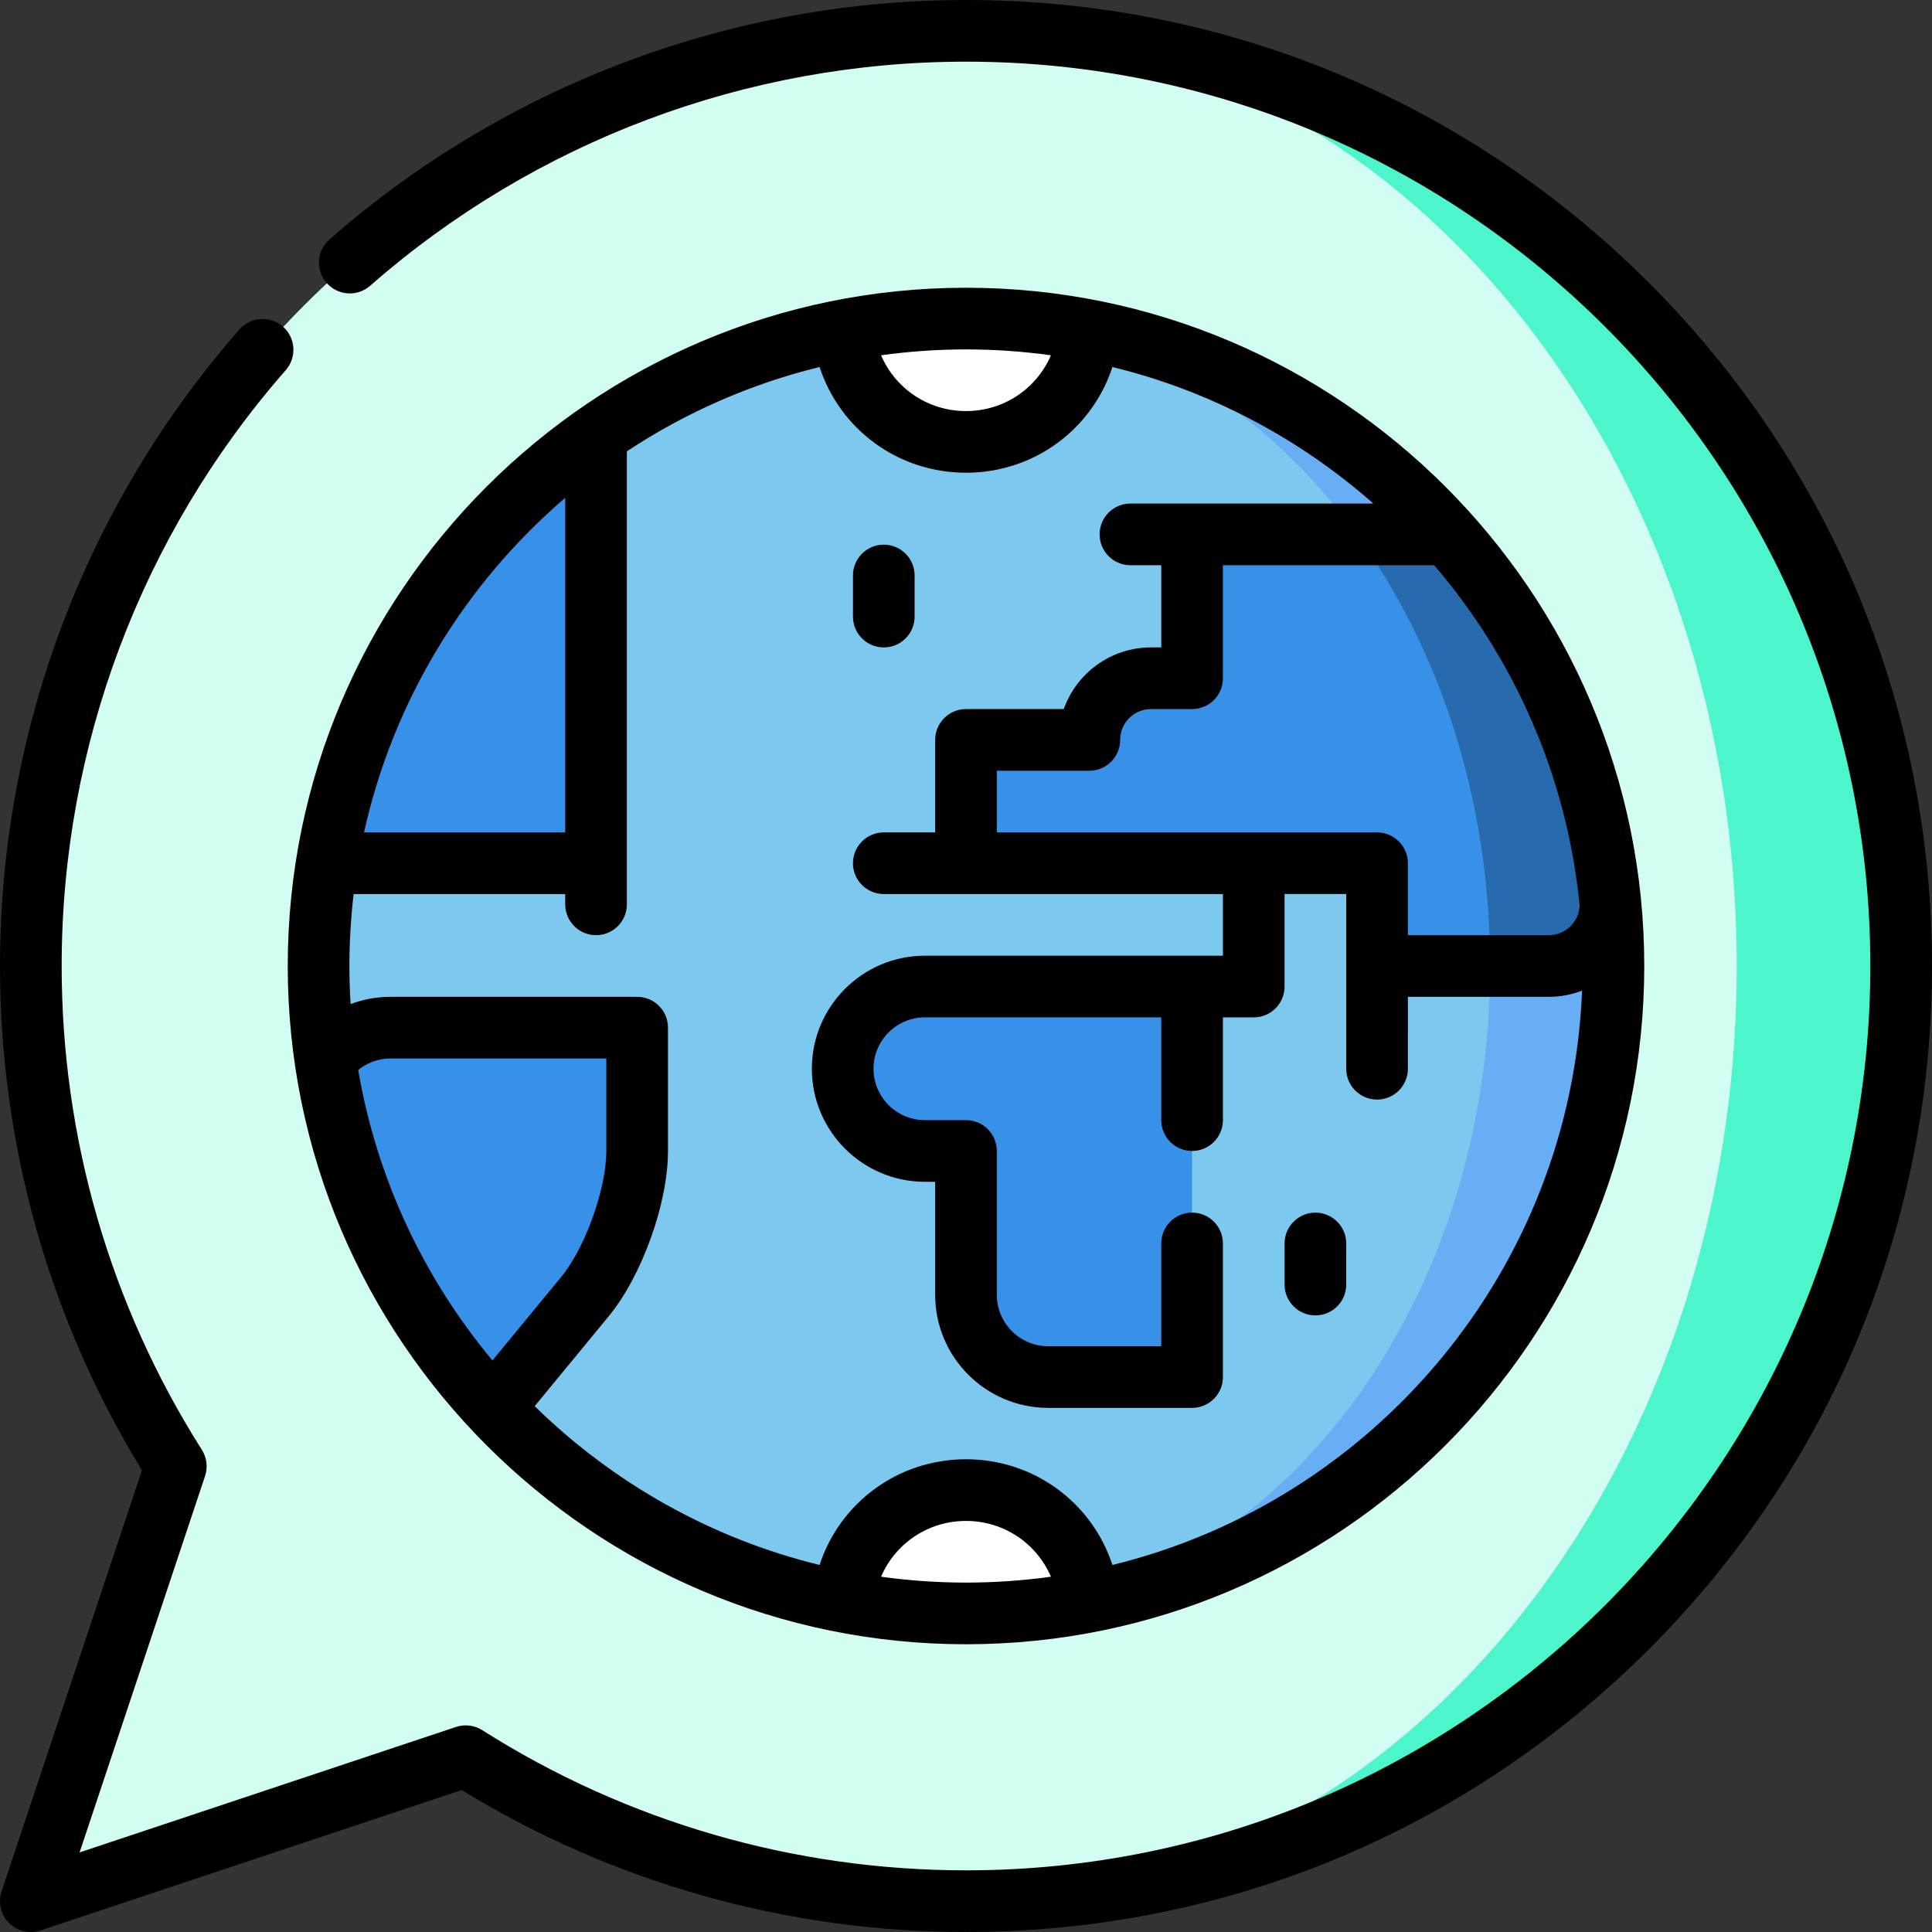 <?xml version="1.0" encoding="iso-8859-1"?>
<!-- Uploaded to: SVG Repo, www.svgrepo.com, Generator: SVG Repo Mixer Tools -->
<svg height="800px" width="800px" version="1.1" id="Layer_1" xmlns="http://www.w3.org/2000/svg" xmlns:xlink="http://www.w3.org/1999/xlink" 
	 viewBox="0 0 512.001 512.001" xml:space="preserve">
<rect x="0" y="0" width="512.001" height="512.001" fill="#333333" stroke="none"/>
<path style="fill:#4CF5CB;" d="M258.637,8.192v495.616C394.295,502.403,503.83,391.985,503.83,256S394.295,9.597,258.637,8.192z"/>
<path style="fill:#D1FDF2;" d="M258.637,8.192C370.231,9.902,460.256,120.2,460.256,256s-90.025,246.098-201.619,247.808
	c-0.871,0.011-1.754,0.022-2.636,0.022c-24.38,0-47.943-3.53-70.198-10.087c-22.256-6.569-43.204-16.166-62.377-28.334L8.171,503.83
	l38.422-115.254C22.267,350.241,8.171,304.771,8.171,256c0-136.867,110.962-247.83,247.83-247.83
	C256.883,8.17,257.765,8.181,258.637,8.192z"/>
<path style="fill:#68AEF4;" d="M426.802,239.66l-42.932-98.043c-24.532-27.419-57.747-46.897-95.33-54.109
	c0,0-0.054,336.438,0,336.972C367.736,409.284,427.575,339.63,427.575,256C427.575,250.488,427.314,245.03,426.802,239.66z"/>
<path style="fill:#7CC8EF;" d="M359.523,141.617c-18.541-25.6-43.215-44.272-71.179-52.518l-64.882-1.58
	c-23.988,4.597-46.2,14.194-65.503,27.67L86.583,228.766c-1.427,8.867-2.157,17.964-2.157,27.234c0,8.443,0.61,16.754,1.797,24.87
	l44.457,92.302c24.26,25.949,56.483,44.348,92.781,51.32c0-0.011,64.882-1.59,64.882-1.59
	c61.113-18.007,106.55-85.907,106.55-166.901L359.523,141.617z"/>
<path style="fill:#276AAD;" d="M383.881,141.606c-0.011,0.011-24.358,0.011-24.358,0.011L394.894,256h15.567
	c9.031,0,16.34-7.321,16.34-16.34C423.261,202.153,407.64,168.154,383.881,141.606z"/>
<g>
	<path style="fill:#3891E9;" d="M394.894,256h-29.957v-27.234h-32.681h-76.255v-32.681h32.681c0-9.02,7.321-16.34,16.34-16.34
		h10.894v-38.128h43.607C381.517,171.978,394.894,212.055,394.894,256z"/>
	<path style="fill:#3891E9;" d="M315.915,261.447v103.489h-38.128c-11.983,0-21.787-9.804-21.787-21.787v-38.128h-10.894
		c-12.037,0-21.787-9.75-21.787-21.787c0-12.037,9.75-21.787,21.787-21.787H315.915z"/>
</g>
<g>
	<path style="fill:#F0EBEA;" d="M288.344,422.901l-30.546,4.662c10.501-0.109,20.774-1.155,30.742-3.072
		C288.485,423.947,288.431,423.424,288.344,422.901z"/>
	<path style="fill:#F0EBEA;" d="M257.798,84.436l30.546,4.662c0.087-0.523,0.142-1.046,0.196-1.58
		C278.572,85.591,268.299,84.545,257.798,84.436z"/>
</g>
<g>
	<path style="fill:#FFFFFF;" d="M288.344,89.099c-2.255,15.828-15.883,28.007-32.343,28.007c-17.005,0-30.981-12.996-32.539-29.587
		c10.534-2.037,21.417-3.094,32.539-3.094c0.599,0,1.198,0,1.797,0.011C268.299,84.6,278.529,86.212,288.344,89.099z"/>
	<path style="fill:#FFFFFF;" d="M256.001,394.894c16.46,0,30.088,12.179,32.343,28.007c-9.815,2.887-20.044,4.499-30.546,4.662
		c-0.599,0.011-1.198,0.011-1.797,0.011c-11.122,0-22.005-1.057-32.539-3.083C225.019,407.89,238.996,394.894,256.001,394.894z"/>
</g>
<g>
	<path style="fill:#3891E9;" d="M103.49,272.34c-7.017,0-13.239,3.331-17.224,8.483c-0.014,0.017-0.028,0.029-0.042,0.047
		c5.142,35.437,21.112,67.355,44.457,92.302c0.001-0.001,24.323-29.543,24.323-29.543c7.617-9.251,13.848-26.624,13.848-38.607
		V272.34H103.49z"/>
	<path style="fill:#3891E9;" d="M157.958,115.189v113.577H86.583C94.056,181.836,120.571,141.258,157.958,115.189z"/>
</g>
<path d="M256.001,435.745c99.111,0,179.745-80.633,179.745-179.745S355.113,76.255,256.001,76.255S76.256,156.889,76.256,256
	S156.889,435.745,256.001,435.745z M94.933,283.558c2.4-1.961,5.391-3.047,8.558-3.047h57.191v24.511
	c0,10.045-5.602,25.659-11.985,33.414l-18.191,22.094C112.443,338.881,99.87,312.506,94.933,283.558z M233.494,417.848
	c3.759-8.781,12.421-14.784,22.506-14.784s18.748,6.002,22.506,14.784c-7.36,1.019-14.871,1.557-22.506,1.557
	C248.365,419.404,240.854,418.866,233.494,417.848z M294.805,414.736c-5.375-16.462-20.734-28.013-38.804-28.013
	c-18.069,0-33.428,11.551-38.804,28.013c-28.94-7.075-54.878-21.877-75.5-42.09l19.616-23.825c8.81-10.701,15.711-29.94,15.711-43.8
	V272.34c0-4.512-3.657-8.17-8.17-8.17H103.49c-3.68,0-7.246,0.67-10.572,1.924c-0.205-3.34-0.321-6.703-0.321-10.094
	c0-6.449,0.388-12.808,1.118-19.064h56.074v2.723c0,4.512,3.657,8.17,8.17,8.17s8.17-3.658,8.17-8.17V119.602
	c15.406-10.184,32.627-17.83,51.068-22.338c5.377,16.464,20.736,28.013,38.804,28.013c18.07,0,33.429-11.55,38.804-28.013
	c26.042,6.367,49.654,18.99,69.15,36.183h-64.38c-4.513,0-8.17,3.658-8.17,8.17s3.657,8.17,8.17,8.17h8.17v21.787h-2.723
	c-10.652,0-19.738,6.83-23.111,16.34h-25.91c-4.513,0-8.17,3.658-8.17,8.17v24.511h-13.617c-4.513,0-8.17,3.658-8.17,8.17
	c0,4.512,3.657,8.17,8.17,8.17h89.872v16.34h-78.979c-16.518,0-29.957,13.438-29.957,29.957s13.439,29.957,29.957,29.957h2.723
	v29.957c0,16.519,13.439,29.957,29.957,29.957h38.128c4.513,0,8.17-3.658,8.17-8.17v-35.404c0-4.512-3.657-8.17-8.17-8.17
	c-4.513,0-8.17,3.658-8.17,8.17v27.234h-29.957c-7.509,0-13.617-6.108-13.617-13.617v-38.128c0-4.512-3.657-8.17-8.17-8.17h-10.894
	c-7.509,0-13.617-6.108-13.617-13.617s6.108-13.617,13.617-13.617h62.638v27.234c0,4.512,3.657,8.17,8.17,8.17
	c4.513,0,8.17-3.658,8.17-8.17v-27.234h8.17c4.513,0,8.17-3.658,8.17-8.17v-24.511h16.34v46.298c0,4.512,3.657,8.17,8.17,8.17
	c4.513,0,8.17-3.658,8.17-8.17V264.17h37.36c3.1,0,6.063-0.587,8.797-1.642C416.346,336.373,364.198,397.771,294.805,414.736z
	 M364.937,220.596H264.171v-16.34h24.511c4.513,0,8.17-3.658,8.17-8.17c0-4.506,3.665-8.17,8.17-8.17h10.894
	c4.513,0,8.17-3.658,8.17-8.17v-29.957h55.986c21.239,24.774,35.203,55.955,38.548,90.206c-0.176,4.35-3.76,7.837-8.153,7.837
	h-37.36v-19.064C373.107,224.254,369.45,220.596,364.937,220.596z M278.507,94.154c-3.758,8.781-12.42,14.783-22.506,14.783
	c-10.085,0-18.747-6.002-22.506-14.784c7.36-1.017,14.871-1.557,22.506-1.557C263.636,92.596,271.147,93.135,278.507,94.154z
	 M149.788,131.929v88.666H96.471C104.26,185.475,123.379,154.57,149.788,131.929z"/>
<path d="M348.596,321.362c-4.513,0-8.17,3.658-8.17,8.17v10.894c0,4.512,3.657,8.17,8.17,8.17c4.513,0,8.17-3.658,8.17-8.17v-10.894
	C356.766,325.02,353.109,321.362,348.596,321.362z"/>
<path d="M234.213,171.574c4.513,0,8.17-3.658,8.17-8.17v-10.894c0-4.512-3.657-8.17-8.17-8.17s-8.17,3.658-8.17,8.17v10.894
	C226.043,167.916,229.701,171.574,234.213,171.574z"/>
<path d="M437.02,74.981C388.668,26.629,324.381,0,256.001,0C193.889,0,133.983,22.533,87.316,63.449
	c-3.392,2.974-3.732,8.136-0.757,11.529c2.976,3.392,8.136,3.732,11.53,0.757c43.684-38.301,99.765-59.394,157.912-59.394
	c132.149,0,239.66,107.51,239.66,239.66s-107.51,239.66-239.66,239.66c-45.563,0-89.893-12.846-128.198-37.146
	c-2.072-1.315-4.631-1.63-6.961-0.852l-99.753,33.251l33.251-99.752c0.777-2.33,0.464-4.886-0.852-6.96
	C29.186,345.894,16.341,301.563,16.341,256c0-58.145,21.093-114.226,59.394-157.913c2.974-3.393,2.635-8.555-0.757-11.53
	c-3.394-2.975-8.556-2.635-11.53,0.757C22.534,133.983,0.001,193.89,0.001,256c0,47.361,12.995,93.478,37.622,133.639L0.42,501.247
	c-0.978,2.936-0.215,6.172,1.974,8.361c1.558,1.558,3.646,2.393,5.779,2.393c0.864,0,1.736-0.137,2.583-0.419l111.608-37.202
	C162.523,499.005,208.641,512,256.001,512c68.38,0,132.667-26.628,181.019-74.981S512,324.38,512,256S485.372,123.333,437.02,74.981
	z"/>
</svg>